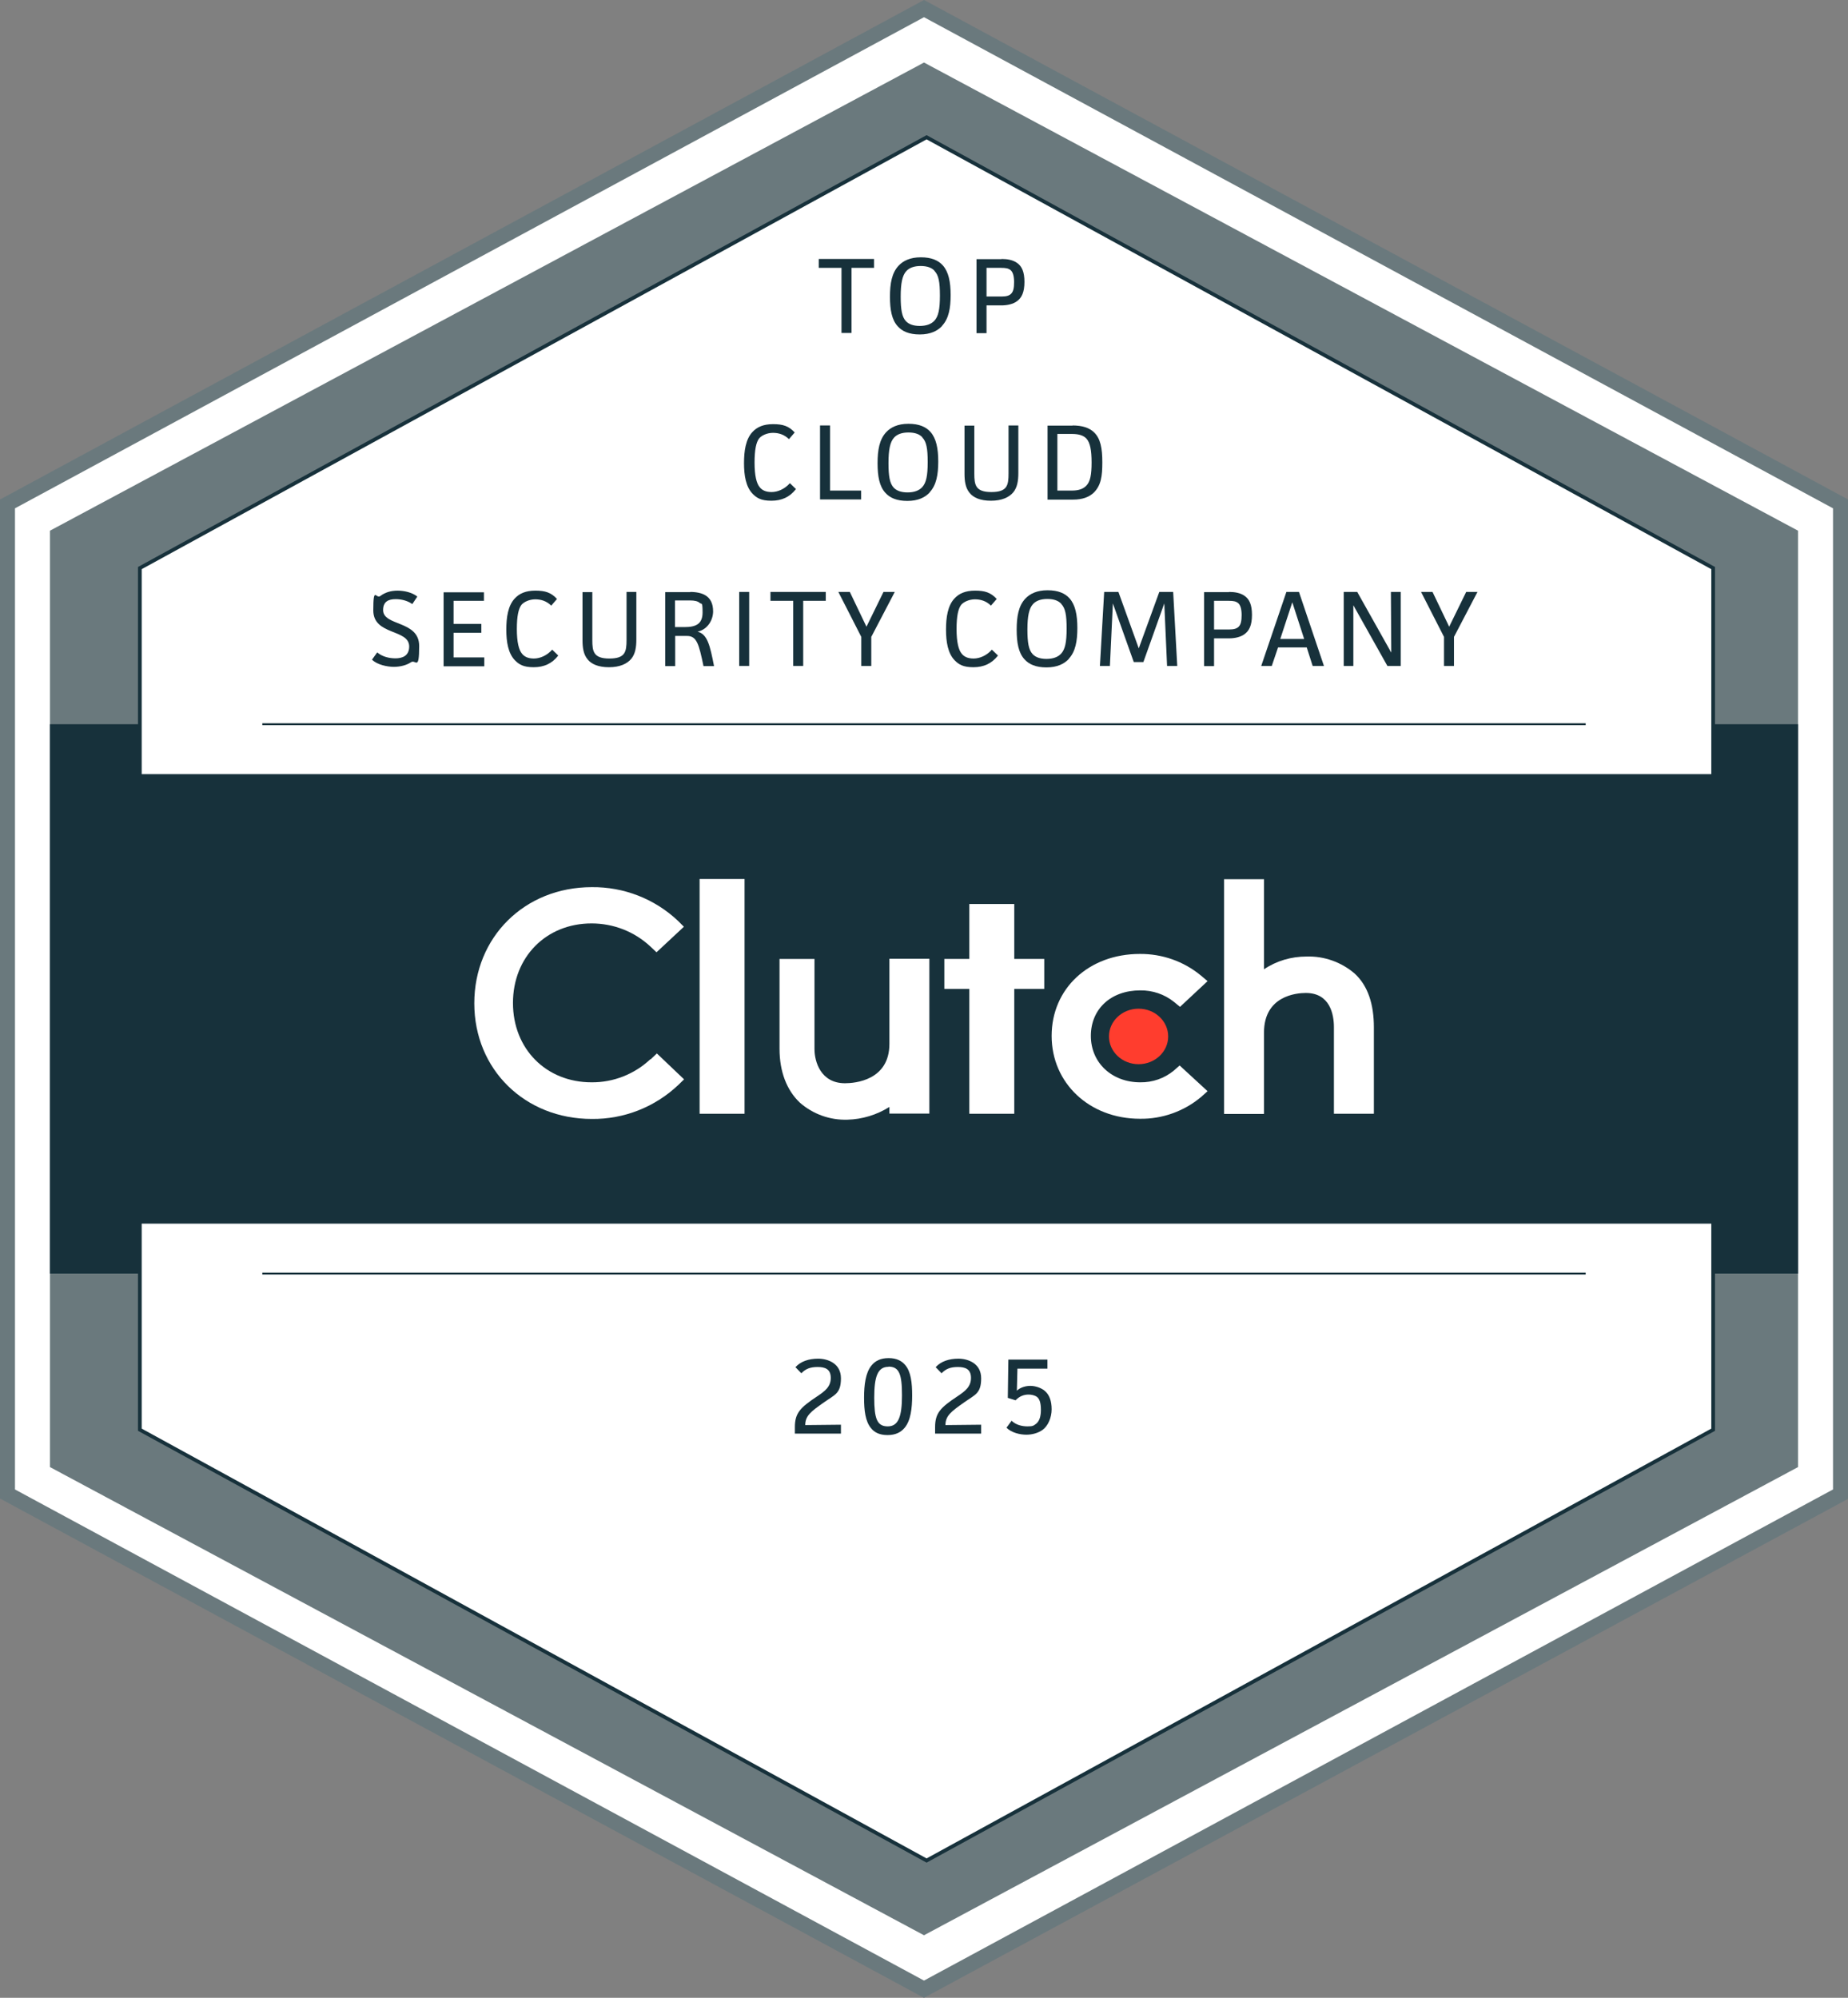 <?xml version="1.0" encoding="UTF-8"?>
<svg id="Layer_1" xmlns="http://www.w3.org/2000/svg" version="1.1" viewBox="0 0 999 1080">
  <rect x="0" y="0" width="999" height="1080" fill="#808080" stroke="none"/>
  <!-- Generator: Adobe Illustrator 29.2.0, SVG Export Plug-In . SVG Version: 2.1.0 Build 108)  -->
  <defs>
    <style>
      .st0 {
        stroke-width: 2px;
      }

      .st0, .st1 {
        stroke: #17313b;
        stroke-miterlimit: 10;
      }

      .st0, .st2 {
        fill: #fff;
      }

      .st3 {
        isolation: isolate;
      }

      .st1 {
        fill: none;
      }

      .st4 {
        fill: #ff3d2e;
      }

      .st5 {
        fill: #6a797d;
      }

      .st6 {
        fill: #17313b;
      }
    </style>
  </defs>
  <polygon class="st2" points="996.3 272.3 996.3 807.7 500.9 1075.4 5.4 807.7 5.4 272.3 500.9 4.6 996.3 272.3"/>
  <path class="st5" d="M499.5,1080l-1.9-1L0,810.1V270l2.1-1.1L499.5,0l1.9,1,497.6,269v540.3l-499.5,269.7ZM8.1,805.2l491.4,265.5,491.4-265.5V274.8L499.5,9.3,8.1,274.8v530.4Z"/>
  <polygon class="st5" points="972 286.9 972 793.1 499.5 1046.2 27 793.1 27 286.9 499.5 33.8 972 286.9"/>
  <rect class="st6" x="27" y="391.5" width="945" height="297"/>
  <polygon class="st0" points="926.1 307.1 926.1 772.9 500.9 1005.8 75.6 772.9 75.6 307.1 500.9 74.2 926.1 307.1"/>
  <rect class="st6" x="40.5" y="418.5" width="918" height="243"/>
  <line class="st1" x1="141.8" y1="688.5" x2="857.2" y2="688.5"/>
  <line class="st1" x1="141.8" y1="391.5" x2="857.2" y2="391.5"/>
  <rect class="st2" x="378.2" y="475.2" width="24.3" height="126.9"/>
  <path class="st2" d="M480.8,564.3c0,19.8-18.7,21.3-24,21.3-13.1,0-16.5-11.6-16.5-18.5v-48.7h-18.9v48.6c0,12.3,3.9,22.4,11,29.1,7.1,6.2,16.2,9.5,25.7,9.2,8-.2,15.9-2.6,22.7-6.9v3.6h21.6v-83.7h-21.6v45.9h0Z"/>
  <polygon class="st2" points="548.3 488.7 524 488.7 524 518.4 510.5 518.4 510.5 534.6 524 534.6 524 602.1 548.3 602.1 548.3 534.6 564.5 534.6 564.5 518.4 548.3 518.4 548.3 488.7"/>
  <path class="st2" d="M634.5,578.8c-5.1,4.2-11.5,6.4-18.1,6.3-15.4,0-26.7-10.6-26.7-25.1s10.8-24.6,26.7-24.6c6.6-.1,13.1,2.1,18.2,6.2l3.3,2.7,14.9-13.9-3.7-3.1c-9.2-7.6-20.9-11.7-32.9-11.6-27.6,0-47.7,18.7-47.7,44.3s20.5,44.8,47.7,44.8c12,.2,23.8-4,33-11.7l3.6-3.2-15.1-13.9-3.2,2.8h0Z"/>
  <path class="st2" d="M732.3,526.3c-7.2-6.2-16.5-9.5-26-9.2-8.2,0-16.2,2.3-23,6.9v-48.7h-21.6v126.9h21.6v-44c0-19.8,17.4-21.4,22.6-21.4,13.1,0,15.2,11.6,15.2,18.5v46.8h21.6v-46.7c0-12.3-3.1-22.4-10.4-29.1h0Z"/>
  <ellipse class="st4" cx="615.5" cy="560.3" rx="16" ry="15"/>
  <path class="st2" d="M351.6,572.6c-8.6,8.1-20,12.6-31.8,12.5-24.6,0-42.5-18.1-42.5-42.9s17.9-43,42.5-43c11.8,0,23.1,4.4,31.7,12.4l3.4,3.2,14.8-13.8-3.2-3.2c-12.6-11.9-29.3-18.4-46.6-18.2-36.3,0-63.5,27-63.5,62.8s27.4,62.5,63.5,62.5c17.4.2,34.1-6.4,46.7-18.3l3.2-3.1-14.7-14-3.5,3.3h0Z"/>
  <g id="top_text" class="st3">
    <g class="st3">
      <path class="st6" d="M472.5,140v4.8h-12.2v35.2h-5.4v-35.2h-12.3v-4.8h29.9Z"/>
      <path class="st6" d="M509.3,176.2c-2.5,2.7-6.3,4.6-12.1,4.6s-9.5-1.7-11.9-4.4c-3.2-3.5-4.2-8.9-4.2-16s1-12.8,4.6-16.7c2.5-2.7,6.3-4.6,12.1-4.6s9.5,1.7,11.9,4.4c3.1,3.5,4.2,8.9,4.2,16s-1,12.7-4.6,16.6ZM505.2,146.4c-1.4-1.6-3.9-2.6-7.5-2.6s-6.2,1-7.8,2.8c-2.1,2.3-3,6.5-3,13.7s.7,11,2.8,13.3c1.5,1.6,3.9,2.6,7.5,2.6s6.2-1,7.9-2.8c2.2-2.4,3-6.2,3-13.6s-.7-11-2.9-13.3Z"/>
      <path class="st6" d="M541.4,140c3.1,0,6.2.5,8.5,2.2,2.4,1.7,3.9,4.6,3.9,10.2s-1.5,8.6-4,10.4c-2.1,1.6-5.3,2.3-8.5,2.3h-8v15h-5.4v-40h13.5ZM533.4,160.3h8.1c2.6,0,4.1-.5,5.1-1.5,1.2-1.2,1.6-3.2,1.6-6.3s-.6-5.3-1.8-6.4c-1.2-1-2.5-1.3-5.3-1.3h-7.8v15.5Z"/>
    </g>
    <g class="st3">
      <path class="st6" d="M430.2,264.5c-3.3,4.2-7.6,6.2-13.2,6.2s-7.9-1.5-10.1-3.7c-3.7-3.8-4.7-10-4.7-16.6s.9-13,4.6-16.9c2.4-2.6,5.8-4.2,11.1-4.2s8.5,1,11.7,4.5l-3.1,3.6c-2.6-2.5-5.5-3.4-8.7-3.4s-6.3,1.5-7.5,3.1c-1.5,2.1-2.4,5.9-2.4,13s1.1,11.3,2.8,13.3c1.2,1.5,3.1,2.6,6.4,2.6s7.1-1.6,9.9-4.8l3.3,3.2Z"/>
      <path class="st6" d="M448.7,230v35.2h16.8v4.8h-22.2v-40h5.4Z"/>
      <path class="st6" d="M502.6,266.2c-2.5,2.7-6.3,4.6-12.1,4.6s-9.5-1.7-11.9-4.4c-3.2-3.5-4.2-8.9-4.2-16s1-12.8,4.6-16.7c2.5-2.7,6.3-4.6,12.1-4.6s9.5,1.7,11.9,4.4c3.1,3.5,4.2,8.9,4.2,16s-1,12.7-4.6,16.6ZM498.6,236.4c-1.4-1.6-3.9-2.6-7.5-2.6s-6.2,1-7.8,2.8c-2.1,2.3-3,6.5-3,13.7s.7,11,2.8,13.3c1.5,1.6,3.9,2.6,7.5,2.6s6.2-1,7.9-2.8c2.2-2.4,3-6.2,3-13.6s-.7-11-2.9-13.3Z"/>
      <path class="st6" d="M526.7,230v26c0,6.1.6,10,9.2,10s9.3-3.6,9.3-10.1v-25.9h5.3v25.7c0,4.3-.6,7.8-2.7,10.4-2.3,2.8-6.3,4.6-12.1,4.6s-9.5-1.7-11.5-4.2c-2.3-2.7-2.8-6.4-2.8-10.4v-26h5.4Z"/>
      <path class="st6" d="M579.7,230c5.5,0,9.2,1.3,11.7,3.7,3.5,3.3,4.5,8.6,4.5,16.2s-.7,12.5-4.6,16.4c-2.5,2.4-6.1,3.8-11.3,3.8h-13.7v-40h13.6ZM571.6,265.2h8c3.5,0,6-.9,7.7-2.7,2.1-2.2,2.8-5.9,2.8-12.5s-.8-10.7-2.8-12.9c-1.6-1.7-4.1-2.5-7.7-2.5h-8v30.5Z"/>
    </g>
    <g class="st3">
      <path class="st6" d="M222.8,326.5c-2.7-1.9-6.1-2.6-8.9-2.6-3.9,0-6.8,1.3-6.8,5.9,0,8.8,19.5,5.5,19.5,19.4s-1.9,7.1-4.4,8.8c-2.4,1.6-5.8,2.5-9.3,2.5s-9-1.1-11.8-3.9l2.8-3.9c2.8,2.3,6.4,3.2,9.9,3.2s7.4-1.2,7.4-6.4c0-9.6-19.4-5.9-19.4-19.5s1.5-6,3.8-7.8c2.6-2,5.8-2.9,9.3-2.9s7.8.9,10.7,3.2l-2.6,3.9Z"/>
      <path class="st6" d="M261.6,320v4.8h-16.4v12.5h15v4.8h-15v13.3h16.6v4.8h-22v-40h21.8Z"/>
      <path class="st6" d="M301.7,354.5c-3.3,4.2-7.6,6.2-13.2,6.2s-7.9-1.5-10.1-3.7c-3.7-3.8-4.7-10-4.7-16.6s.9-13,4.6-16.9c2.4-2.6,5.8-4.2,11.1-4.2s8.5,1,11.7,4.5l-3.1,3.6c-2.6-2.5-5.5-3.4-8.7-3.4s-6.3,1.5-7.5,3.1c-1.5,2.1-2.4,5.9-2.4,13s1.1,11.3,2.8,13.3c1.2,1.5,3.1,2.6,6.4,2.6s7.1-1.6,9.9-4.8l3.3,3.2Z"/>
      <path class="st6" d="M320.2,320v26c0,6.1.6,10,9.2,10s9.3-3.6,9.3-10.1v-25.9h5.3v25.7c0,4.3-.6,7.8-2.7,10.4-2.3,2.8-6.3,4.6-12.1,4.6s-9.5-1.7-11.5-4.2c-2.3-2.7-2.8-6.4-2.8-10.4v-26h5.4Z"/>
      <path class="st6" d="M373.1,320c3.3,0,6.4.6,8.5,2,2.3,1.5,3.9,4.1,3.9,8.5s-2.7,9.7-8.4,11c5.3,1.3,6.7,7.3,8.9,18.6h-5.7c-2.5-12.1-3.7-16.3-8.9-16.3h-6.4v16.3h-5.4v-40h13.6ZM364.9,339h5.2c6,0,9.7-1.6,9.7-7.9s-.6-4.2-1.6-5.2c-1-.9-2.7-1.3-5.2-1.3h-8.1v14.3Z"/>
      <path class="st6" d="M405,320v40h-5.4v-40h5.4Z"/>
      <path class="st6" d="M446.4,320v4.8h-12.2v35.2h-5.4v-35.2h-12.3v-4.8h29.9Z"/>
      <path class="st6" d="M459.4,320l9,18.8,9.2-18.8h6.1l-12.7,24.3v15.7h-5.4v-15.7l-12.4-24.3h6.2Z"/>
      <path class="st6" d="M539.4,354.5c-3.3,4.2-7.6,6.2-13.2,6.2s-7.9-1.5-10.1-3.7c-3.7-3.8-4.7-10-4.7-16.6s.9-13,4.6-16.9c2.4-2.6,5.8-4.2,11.1-4.2s8.5,1,11.7,4.5l-3.1,3.6c-2.6-2.5-5.5-3.4-8.7-3.4s-6.3,1.5-7.5,3.1c-1.5,2.1-2.4,5.9-2.4,13s1.1,11.3,2.8,13.3c1.2,1.5,3.1,2.6,6.4,2.6s7.1-1.6,9.9-4.8l3.3,3.2Z"/>
      <path class="st6" d="M577.8,356.2c-2.5,2.7-6.3,4.6-12.1,4.6s-9.5-1.7-11.9-4.4c-3.2-3.5-4.2-8.9-4.2-16s1-12.8,4.6-16.7c2.5-2.7,6.3-4.6,12.1-4.6s9.5,1.7,11.9,4.4c3.1,3.5,4.2,8.9,4.2,16s-1,12.7-4.6,16.6ZM573.7,326.4c-1.5-1.6-3.9-2.6-7.5-2.6s-6.2,1-7.8,2.8c-2.1,2.3-3,6.5-3,13.7s.7,11,2.8,13.3c1.5,1.6,3.9,2.6,7.5,2.6s6.2-1,7.9-2.8c2.2-2.4,3-6.2,3-13.6s-.7-11-2.9-13.3Z"/>
      <path class="st6" d="M604.6,320l11,30.5,11.1-30.5h7.5l2.2,40h-5.5l-1.5-33.8-11.3,31.7h-5.2l-11.3-31.7-1.6,33.8h-5.4l2.3-40h7.6Z"/>
      <path class="st6" d="M664.4,320c3.1,0,6.2.5,8.5,2.2,2.4,1.7,3.9,4.6,3.9,10.2s-1.5,8.6-4,10.4c-2.1,1.6-5.3,2.3-8.5,2.3h-8v15h-5.4v-40h13.5ZM656.4,340.3h8.1c2.6,0,4.1-.5,5.1-1.5,1.2-1.2,1.6-3.2,1.6-6.3s-.6-5.3-1.8-6.4c-1.2-1-2.5-1.3-5.3-1.3h-7.8v15.5Z"/>
      <path class="st6" d="M709.6,360l-3.2-10h-15.5l-3.4,10h-5.7l13.6-40h6.8l13.5,40h-6ZM698.6,325.6l-6.5,19.8h12.9l-6.4-19.8Z"/>
      <path class="st6" d="M733.7,320l18.4,32.8-.2-32.8h5.3v40h-7.2l-18.4-32.8v32.8c.1,0-5.2,0-5.2,0v-40h7.2Z"/>
      <path class="st6" d="M774.4,320l9,18.8,9.2-18.8h6.1l-12.7,24.3v15.7h-5.4v-15.7l-12.4-24.3h6.2Z"/>
    </g>
  </g>
  <g id="bottom_text" class="st3">
    <g class="st3">
      <path class="st6" d="M454.6,775h-24.9v-3.5c0-7.7,3-10.6,12-16.6,4.2-2.8,7.4-5.2,7.4-10s-3.1-5.9-7.1-5.9-6.5,1-8.8,3.4l-3.2-3.3c2.9-3.2,7.3-4.6,12.3-4.6s12.3,2.4,12.3,10.6-3.2,8.8-9,12.9c-7.3,5.1-10.3,7.4-10.3,12.4l19.3-.2v4.8Z"/>
      <path class="st6" d="M489,771.9c-2,2.4-4.9,3.9-9.2,3.9s-7.1-1.4-9-3.8c-3-3.7-3.7-9.5-3.7-16.4s.8-13.5,4-17.4c2.1-2.6,5-4,9.3-4s7.1,1.5,9,3.8c3,3.6,3.7,9.4,3.7,16.4s-.8,13.6-4.1,17.5ZM480.3,738.9c-5.9,0-7.7,5.4-7.7,16.7s1.5,15.5,7.3,15.5,7.7-5.4,7.7-16.8-1.5-15.5-7.3-15.5Z"/>
      <path class="st6" d="M530.4,775h-24.9v-3.5c0-7.7,3-10.6,12-16.6,4.2-2.8,7.4-5.2,7.4-10s-3.1-5.9-7.1-5.9-6.5,1-8.8,3.4l-3.2-3.3c2.9-3.2,7.3-4.6,12.3-4.6s12.3,2.4,12.3,10.6-3.2,8.8-9,12.9c-7.3,5.1-10.3,7.4-10.3,12.4l19.3-.2v4.8Z"/>
      <path class="st6" d="M546.8,768c2.3,2.3,5.7,3.1,8.6,3.1s3.2-.3,4.7-1.4c1.6-1.3,2.6-3.6,2.6-7.5s-.8-6-2.1-7c-1.3-1-3.2-1.3-4.6-1.3-2.5,0-4.9.9-7,3.1l-4.2-1.3.3-20.7h21.1v4.9h-16.2l-.3,11.9c1.8-1.7,4.6-2.6,7.3-2.6s6,1.1,7.9,2.8c2.4,2.1,3.6,5.4,3.6,9.9s-2,9-4.9,11.1c-2.4,1.7-5.6,2.6-8.8,2.6s-8-1-10.7-3.8l2.8-3.8Z"/>
    </g>
  </g>
</svg>